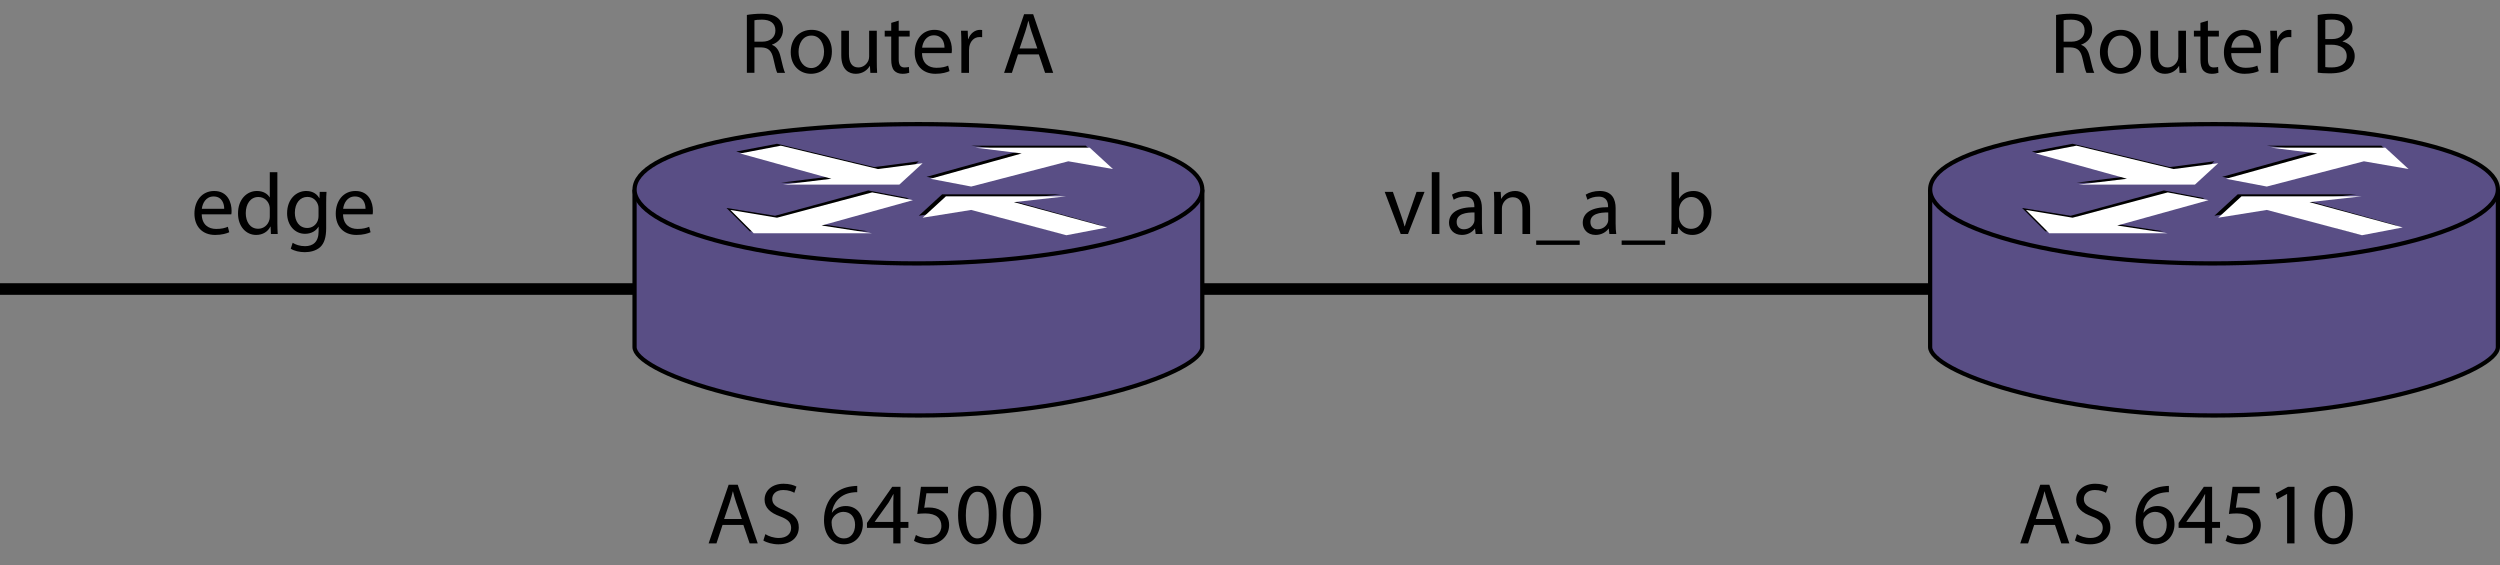 <?xml version="1.0" encoding="UTF-8"?>
<!DOCTYPE svg PUBLIC "-//W3C//DTD SVG 1.1//EN" "http://www.w3.org/Graphics/SVG/1.1/DTD/svg11.dtd">
<!-- Generator: Adobe Illustrator 15.1.0, SVG Export Plug-In . SVG Version: 6.00 Build 0)  --><svg xmlns="http://www.w3.org/2000/svg" version="1.1" x="0px" y="0px" width="258.57px" height="58.45px" viewBox="0 0 258.57 58.45" enable-background="new 0 0 258.57 58.45" xml:space="preserve">
    <rect x="0" y="0" width="258.57" height="58.45" fill="#808080" stroke="none"/>
    <g id="Layer_1">
</g>
    <g id="art">
        <line fill="none" stroke="#000000" stroke-width="1.2" x1="207.333" y1="29.893" x2="0" y2="29.893"/>
        <path fill="#594E85" d="M124.351,19.617v16.278c0,2.474-12.805,7.077-29.348,7.077c-16.748,0-29.373-4.604-29.373-7.077V19.617"/>
        <g>
            <path fill="none" stroke="#000000" stroke-width="0.438" d="M124.351,19.617v16.278c0,2.474-12.805,7.077-29.348,7.077    c-16.748,0-29.373-4.604-29.373-7.077V19.617"/>
	</g>
        <path fill="#594E85" d="M94.993,12.839c16.541,0,29.358,2.76,29.358,6.778c0,3.764-12.98,7.628-29.521,7.628   c-16.75,0-29.199-3.864-29.199-7.628C65.63,15.599,78.245,12.839,94.993,12.839"/>
        <g>
            <path fill="none" stroke="#000000" stroke-width="0.438" d="M94.993,12.839c16.541,0,29.358,2.76,29.358,6.778    c0,3.764-12.98,7.628-29.521,7.628c-16.75,0-29.199-3.864-29.199-7.628C65.63,15.599,78.245,12.839,94.993,12.839"/>
	</g>
        <polyline fill-rule="evenodd" clip-rule="evenodd" points="95.83,18.29 100.049,19.095 110.093,16.477 114.712,17.282    112.299,15.067 100.449,15.067 105.268,15.673 95.83,18.29  "/>
        <polyline fill-rule="evenodd" clip-rule="evenodd" points="94.02,20.506 89.805,19.699 80.161,22.316 75.139,21.511 77.551,23.929    89.805,23.929 84.58,23.124 94.02,20.506  "/>
        <polyline fill-rule="evenodd" clip-rule="evenodd" points="76.144,15.673 80.364,14.869 90.408,17.282 95.027,16.682    92.617,18.894 80.764,18.894 85.586,18.29 76.144,15.673  "/>
        <polyline fill-rule="evenodd" clip-rule="evenodd" points="113.909,23.323 109.688,24.128 100.049,21.511 95.027,22.316    97.437,20.102 109.688,20.102 104.467,20.702 113.909,23.323  "/>
        <polyline fill-rule="evenodd" clip-rule="evenodd" fill="#FFFFFF" points="96.23,18.49 100.449,19.294 110.493,16.682    115.112,17.484 112.704,15.271 100.853,15.271 105.672,15.872 96.23,18.49  "/>
        <polyline fill-rule="evenodd" clip-rule="evenodd" fill="#FFFFFF" points="94.425,20.702 90.205,19.899 80.364,22.517    75.542,21.713 77.952,24.128 90.205,24.128 84.98,23.323 94.425,20.702  "/>
        <polyline fill-rule="evenodd" clip-rule="evenodd" fill="#FFFFFF" points="76.548,15.872 80.764,15.067 90.808,17.484    95.426,16.882 93.015,19.095 80.967,19.095 85.988,18.49 76.548,15.872  "/>
        <polyline fill-rule="evenodd" clip-rule="evenodd" fill="#FFFFFF" points="114.51,23.523 110.293,24.33 100.449,21.713    95.426,22.517 97.837,20.303 110.293,20.303 104.868,20.907 114.51,23.523  "/>
        <path fill="#594E85" d="M258.351,19.617v16.278c0,2.474-12.805,7.077-29.349,7.077c-16.748,0-29.372-4.604-29.372-7.077V19.617"/>
        <g>
            <path fill="none" stroke="#000000" stroke-width="0.438" d="M258.351,19.617v16.278c0,2.474-12.805,7.077-29.349,7.077    c-16.748,0-29.372-4.604-29.372-7.077V19.617"/>
	</g>
        <path fill="#594E85" d="M228.993,12.839c16.541,0,29.358,2.76,29.358,6.778c0,3.764-12.98,7.628-29.521,7.628   c-16.751,0-29.199-3.864-29.199-7.628C199.63,15.599,212.245,12.839,228.993,12.839"/>
        <g>
            <path fill="none" stroke="#000000" stroke-width="0.438" d="M228.993,12.839c16.541,0,29.358,2.76,29.358,6.778    c0,3.764-12.98,7.628-29.521,7.628c-16.751,0-29.199-3.864-29.199-7.628C199.63,15.599,212.245,12.839,228.993,12.839"/>
	</g>
        <polyline fill-rule="evenodd" clip-rule="evenodd" points="229.831,18.29 234.049,19.095 244.093,16.477 248.712,17.282    246.299,15.067 234.45,15.067 239.268,15.673 229.831,18.29  "/>
        <polyline fill-rule="evenodd" clip-rule="evenodd" points="228.02,20.506 223.805,19.699 214.162,22.316 209.139,21.511    211.551,23.929 223.805,23.929 218.581,23.124 228.02,20.506  "/>
        <polyline fill-rule="evenodd" clip-rule="evenodd" points="210.145,15.673 214.364,14.869 224.409,17.282 229.028,16.682    226.618,18.894 214.764,18.894 219.586,18.29 210.145,15.673  "/>
        <polyline fill-rule="evenodd" clip-rule="evenodd" points="247.91,23.323 243.689,24.128 234.049,21.511 229.028,22.316    231.437,20.102 243.689,20.102 238.467,20.702 247.91,23.323  "/>
        <polyline fill-rule="evenodd" clip-rule="evenodd" fill="#FFFFFF" points="230.231,18.49 234.45,19.294 244.494,16.682    249.113,17.484 246.705,15.271 234.853,15.271 239.672,15.872 230.231,18.49  "/>
        <polyline fill-rule="evenodd" clip-rule="evenodd" fill="#FFFFFF" points="228.426,20.702 224.206,19.899 214.364,22.517    209.542,21.713 211.952,24.128 224.206,24.128 218.981,23.323 228.426,20.702  "/>
        <polyline fill-rule="evenodd" clip-rule="evenodd" fill="#FFFFFF" points="210.548,15.872 214.764,15.067 224.809,17.484    229.426,16.882 227.016,19.095 214.967,19.095 219.989,18.49 210.548,15.872  "/>
        <polyline fill-rule="evenodd" clip-rule="evenodd" fill="#FFFFFF" points="248.51,23.523 244.293,24.33 234.45,21.713    229.426,22.517 231.837,20.303 244.293,20.303 238.869,20.907 248.51,23.523  "/>
</g>
    <g id="text">
        <g>
            <g>
                <path d="M20.865,22.166c0.018,1.071,0.693,1.513,1.495,1.513c0.567,0,0.918-0.099,1.207-0.225l0.144,0.567     c-0.279,0.126-0.766,0.279-1.458,0.279c-1.341,0-2.143-0.891-2.143-2.206s0.774-2.341,2.043-2.341c1.432,0,1.8,1.242,1.8,2.043     c0,0.162-0.009,0.279-0.027,0.369H20.865z M23.188,21.599c0.009-0.495-0.207-1.279-1.098-1.279c-0.81,0-1.152,0.729-1.215,1.279     H23.188z"/>
                <path d="M28.687,17.808v5.267c0,0.387,0.018,0.829,0.036,1.125h-0.702l-0.036-0.756h-0.027c-0.234,0.486-0.756,0.855-1.467,0.855     c-1.054,0-1.873-0.891-1.873-2.215c-0.009-1.449,0.9-2.332,1.954-2.332c0.675,0,1.116,0.315,1.314,0.657h0.018v-2.602H28.687z      M27.904,21.616c0-0.099-0.009-0.234-0.036-0.333c-0.117-0.495-0.549-0.909-1.144-0.909c-0.819,0-1.305,0.72-1.305,1.674     c0,0.882,0.441,1.612,1.287,1.612c0.531,0,1.018-0.36,1.162-0.945c0.027-0.108,0.036-0.216,0.036-0.342V21.616z"/>
                <path d="M33.736,23.561c0,1.008-0.207,1.611-0.621,1.999c-0.432,0.387-1.044,0.522-1.594,0.522c-0.522,0-1.098-0.126-1.449-0.36     l0.198-0.612c0.288,0.189,0.738,0.351,1.278,0.351c0.81,0,1.404-0.423,1.404-1.53v-0.477h-0.018     c-0.234,0.405-0.711,0.729-1.386,0.729c-1.081,0-1.854-0.918-1.854-2.125c0-1.477,0.963-2.305,1.971-2.305     c0.756,0,1.162,0.387,1.359,0.747h0.018l0.027-0.657h0.702c-0.027,0.306-0.036,0.667-0.036,1.188V23.561z M32.944,21.563     c0-0.135-0.009-0.252-0.045-0.351c-0.144-0.468-0.522-0.846-1.107-0.846c-0.756,0-1.296,0.639-1.296,1.647     c0,0.855,0.441,1.566,1.287,1.566c0.495,0,0.937-0.306,1.099-0.811c0.045-0.135,0.063-0.288,0.063-0.423V21.563z"/>
                <path d="M35.481,22.166c0.018,1.071,0.693,1.513,1.495,1.513c0.567,0,0.918-0.099,1.207-0.225l0.144,0.567     c-0.279,0.126-0.766,0.279-1.458,0.279c-1.341,0-2.143-0.891-2.143-2.206s0.774-2.341,2.043-2.341c1.431,0,1.8,1.242,1.8,2.043     c0,0.162-0.009,0.279-0.027,0.369H35.481z M37.804,21.599c0.009-0.495-0.207-1.279-1.098-1.279c-0.811,0-1.152,0.729-1.215,1.279     H37.804z"/>
		</g>
	</g>
        <g>
            <g>
                <path d="M144.063,19.843l0.855,2.44c0.144,0.405,0.261,0.765,0.351,1.125h0.027c0.099-0.36,0.225-0.721,0.369-1.125l0.846-2.44     h0.828l-1.71,4.357h-0.756l-1.656-4.357H144.063z"/>
                <path d="M148.085,17.808h0.792V24.2h-0.792V17.808z"/>
                <path d="M153.271,23.156c0,0.378,0.018,0.748,0.063,1.044h-0.711l-0.063-0.549h-0.026c-0.244,0.342-0.712,0.648-1.333,0.648     c-0.882,0-1.333-0.621-1.333-1.251c0-1.053,0.937-1.629,2.621-1.621v-0.09c0-0.351-0.1-1.008-0.991-1     c-0.414,0-0.837,0.117-1.144,0.324l-0.18-0.531c0.36-0.225,0.892-0.378,1.44-0.378c1.333,0,1.657,0.909,1.657,1.773V23.156z      M152.505,21.977c-0.864-0.018-1.846,0.135-1.846,0.981c0,0.522,0.342,0.756,0.738,0.756c0.576,0,0.945-0.36,1.071-0.729     c0.026-0.09,0.036-0.18,0.036-0.252V21.977z"/>
                <path d="M154.547,21.022c0-0.459-0.009-0.819-0.036-1.18h0.702l0.045,0.72h0.019c0.216-0.405,0.72-0.81,1.439-0.81     c0.604,0,1.54,0.36,1.54,1.854V24.2h-0.792v-2.512c0-0.702-0.262-1.288-1.008-1.288c-0.514,0-0.919,0.369-1.063,0.811     c-0.037,0.099-0.055,0.234-0.055,0.369v2.62h-0.792V21.022z"/>
                <path d="M163.386,24.875v0.45h-4.501v-0.45H163.386z"/>
                <path d="M167.103,23.156c0,0.378,0.019,0.748,0.063,1.044h-0.712l-0.063-0.549h-0.027c-0.242,0.342-0.711,0.648-1.332,0.648     c-0.883,0-1.332-0.621-1.332-1.251c0-1.053,0.936-1.629,2.619-1.621v-0.09c0-0.351-0.099-1.008-0.99-1     c-0.414,0-0.837,0.117-1.143,0.324l-0.181-0.531c0.36-0.225,0.892-0.378,1.44-0.378c1.332,0,1.656,0.909,1.656,1.773V23.156z      M166.338,21.977c-0.864-0.018-1.846,0.135-1.846,0.981c0,0.522,0.342,0.756,0.738,0.756c0.576,0,0.945-0.36,1.071-0.729     c0.027-0.09,0.036-0.18,0.036-0.252V21.977z"/>
                <path d="M172.224,24.875v0.45h-4.501v-0.45H172.224z"/>
                <path d="M172.88,17.808h0.783v2.737h0.018c0.279-0.486,0.783-0.792,1.486-0.792c1.089,0,1.846,0.9,1.846,2.215     c0,1.557-0.99,2.332-1.963,2.332c-0.631,0-1.135-0.243-1.468-0.811h-0.019l-0.045,0.711h-0.675     c0.019-0.297,0.036-0.738,0.036-1.125V17.808z M173.664,22.454c0,0.099,0.009,0.198,0.036,0.288     c0.144,0.549,0.612,0.927,1.188,0.927c0.837,0,1.323-0.675,1.323-1.674c0-0.874-0.45-1.621-1.306-1.621     c-0.531,0-1.035,0.378-1.197,0.972c-0.027,0.099-0.045,0.207-0.045,0.333V22.454z"/>
		</g>
	</g>
        <g>
            <g>
                <path d="M77.247,1.546c0.396-0.072,0.973-0.126,1.503-0.126c0.837,0,1.387,0.162,1.756,0.495c0.297,0.27,0.477,0.684,0.477,1.161     c0,0.792-0.504,1.324-1.134,1.54v0.027c0.459,0.162,0.738,0.594,0.882,1.224c0.198,0.846,0.342,1.432,0.468,1.666h-0.81     c-0.099-0.18-0.234-0.693-0.396-1.449c-0.18-0.837-0.513-1.152-1.225-1.18H78.03v2.629h-0.783V1.546z M78.03,4.31h0.801     c0.837,0,1.369-0.459,1.369-1.152c0-0.783-0.567-1.125-1.396-1.125c-0.378,0-0.639,0.027-0.774,0.063V4.31z"/>
                <path d="M86.041,5.318c0,1.612-1.125,2.314-2.17,2.314c-1.17,0-2.088-0.864-2.088-2.242c0-1.45,0.963-2.305,2.161-2.305     C85.194,3.086,86.041,3.995,86.041,5.318z M82.593,5.364c0,0.954,0.54,1.674,1.314,1.674c0.756,0,1.323-0.711,1.323-1.692     c0-0.738-0.369-1.666-1.305-1.666C82.998,3.68,82.593,4.544,82.593,5.364z"/>
                <path d="M90.685,6.336c0,0.459,0.009,0.855,0.036,1.197h-0.702l-0.045-0.711h-0.018c-0.198,0.351-0.667,0.811-1.44,0.811     c-0.685,0-1.503-0.387-1.503-1.909V3.176h0.792V5.58c0,0.828,0.261,1.396,0.972,1.396c0.531,0,0.9-0.369,1.044-0.729     c0.045-0.108,0.072-0.252,0.072-0.405V3.176h0.792V6.336z"/>
                <path d="M92.952,2.132v1.044h1.134v0.604h-1.134v2.35c0,0.54,0.153,0.846,0.594,0.846c0.216,0,0.342-0.018,0.459-0.054     l0.036,0.604c-0.153,0.054-0.396,0.108-0.702,0.108c-0.369,0-0.666-0.126-0.855-0.333c-0.216-0.243-0.306-0.63-0.306-1.144V3.779     h-0.675V3.176h0.675v-0.81L92.952,2.132z"/>
                <path d="M95.363,5.499c0.018,1.071,0.693,1.513,1.495,1.513c0.567,0,0.918-0.099,1.207-0.225l0.144,0.567     c-0.279,0.126-0.766,0.279-1.458,0.279c-1.341,0-2.143-0.891-2.143-2.206s0.774-2.341,2.043-2.341c1.432,0,1.8,1.242,1.8,2.043     c0,0.162-0.009,0.279-0.027,0.369H95.363z M97.686,4.932c0.009-0.495-0.207-1.279-1.098-1.279c-0.81,0-1.152,0.729-1.215,1.279     H97.686z"/>
                <path d="M99.431,4.535c0-0.513-0.009-0.954-0.036-1.359h0.693l0.036,0.864h0.027c0.198-0.585,0.684-0.954,1.215-0.954     c0.081,0,0.144,0.009,0.216,0.018v0.747c-0.081-0.018-0.162-0.018-0.27-0.018c-0.558,0-0.954,0.414-1.062,1.008     c-0.018,0.108-0.027,0.243-0.027,0.369v2.323h-0.792V4.535z"/>
                <path d="M105.29,5.625l-0.63,1.909h-0.81l2.071-6.068h0.936l2.071,6.068h-0.837l-0.648-1.909H105.29z M107.289,5.013     l-0.603-1.747c-0.135-0.396-0.225-0.756-0.315-1.107h-0.018c-0.09,0.351-0.18,0.729-0.306,1.098l-0.594,1.756H107.289z"/>
		</g>
	</g>
        <g>
            <g>
                <path d="M74.732,54.291l-0.63,1.909h-0.81l2.071-6.067h0.936l2.071,6.067h-0.837l-0.648-1.909H74.732z M76.73,53.68l-0.603-1.746     c-0.135-0.396-0.225-0.757-0.315-1.107h-0.018c-0.09,0.351-0.18,0.729-0.306,1.098l-0.594,1.756H76.73z"/>
                <path d="M79.159,55.246c0.351,0.225,0.855,0.396,1.396,0.396c0.801,0,1.27-0.424,1.27-1.035c0-0.559-0.324-0.893-1.144-1.198     c-0.99-0.36-1.602-0.882-1.602-1.729c0-0.945,0.783-1.647,1.962-1.647c0.612,0,1.071,0.145,1.333,0.297l-0.216,0.64     c-0.189-0.117-0.594-0.288-1.143-0.288c-0.829,0-1.144,0.495-1.144,0.909c0,0.567,0.369,0.847,1.207,1.171     c1.026,0.396,1.539,0.891,1.539,1.782c0,0.937-0.684,1.755-2.115,1.755c-0.585,0-1.225-0.18-1.549-0.396L79.159,55.246z"/>
                <path d="M88.664,50.906c-0.162-0.009-0.369,0.01-0.594,0.045c-1.251,0.199-1.899,1.099-2.035,2.071h0.018     c0.279-0.378,0.774-0.685,1.422-0.685c1.036,0,1.765,0.756,1.765,1.891c0,1.08-0.729,2.07-1.954,2.07     c-1.242,0-2.062-0.972-2.062-2.493c0-1.152,0.405-2.062,0.99-2.638c0.486-0.478,1.134-0.774,1.873-0.865     c0.234-0.035,0.432-0.045,0.576-0.045V50.906z M88.439,54.283c0-0.838-0.477-1.342-1.207-1.342c-0.477,0-0.927,0.288-1.143,0.721     c-0.045,0.09-0.081,0.197-0.081,0.342c0.009,0.963,0.459,1.684,1.296,1.684C87.98,55.688,88.439,55.12,88.439,54.283z"/>
                <path d="M92.39,56.2v-1.603h-2.719v-0.514l2.61-3.735h0.855v3.637h0.819v0.612h-0.819V56.2H92.39z M92.39,53.985v-1.954     c0-0.305,0.009-0.611,0.027-0.918H92.39c-0.18,0.342-0.324,0.595-0.486,0.865l-1.431,1.989v0.018H92.39z"/>
                <path d="M98.05,51.015h-2.232l-0.225,1.503c0.135-0.018,0.261-0.026,0.477-0.026c0.459,0,0.9,0.09,1.26,0.315     c0.459,0.252,0.837,0.765,0.837,1.494c0,1.143-0.909,1.998-2.179,1.998c-0.639,0-1.17-0.18-1.458-0.359l0.198-0.604     c0.243,0.145,0.72,0.324,1.26,0.324c0.738,0,1.387-0.486,1.377-1.27c0-0.756-0.513-1.287-1.674-1.287     c-0.342,0-0.604,0.027-0.819,0.054l0.378-2.809h2.8V51.015z"/>
                <path d="M103.072,53.211c0,1.99-0.747,3.088-2.035,3.088c-1.143,0-1.926-1.07-1.944-3.006c0-1.973,0.855-3.043,2.043-3.043     C102.361,50.25,103.072,51.348,103.072,53.211z M99.895,53.301c0,1.521,0.468,2.387,1.188,2.387c0.801,0,1.188-0.945,1.188-2.44     c0-1.44-0.36-2.386-1.188-2.386C100.398,50.861,99.895,51.708,99.895,53.301z"/>
                <path d="M107.689,53.211c0,1.99-0.747,3.088-2.035,3.088c-1.143,0-1.926-1.07-1.944-3.006c0-1.973,0.855-3.043,2.043-3.043     C106.978,50.25,107.689,51.348,107.689,53.211z M104.511,53.301c0,1.521,0.468,2.387,1.188,2.387c0.801,0,1.188-0.945,1.188-2.44     c0-1.44-0.36-2.386-1.188-2.386C105.015,50.861,104.511,51.708,104.511,53.301z"/>
		</g>
	</g>
        <g>
            <g>
                <path d="M212.654,1.546c0.396-0.072,0.973-0.126,1.504-0.126c0.837,0,1.387,0.162,1.756,0.495     c0.297,0.27,0.477,0.684,0.477,1.161c0,0.792-0.504,1.324-1.135,1.54v0.027c0.459,0.162,0.738,0.594,0.883,1.224     c0.197,0.846,0.342,1.432,0.468,1.666h-0.81c-0.1-0.18-0.234-0.693-0.396-1.449c-0.18-0.837-0.514-1.152-1.225-1.18h-0.738v2.629     h-0.783V1.546z M213.437,4.31h0.801c0.838,0,1.369-0.459,1.369-1.152c0-0.783-0.567-1.125-1.396-1.125     c-0.378,0-0.64,0.027-0.774,0.063V4.31z"/>
                <path d="M221.449,5.318c0,1.612-1.126,2.314-2.17,2.314c-1.171,0-2.089-0.864-2.089-2.242c0-1.45,0.963-2.305,2.161-2.305     C220.601,3.086,221.449,3.995,221.449,5.318z M218,5.364c0,0.954,0.541,1.674,1.314,1.674c0.757,0,1.324-0.711,1.324-1.692     c0-0.738-0.369-1.666-1.306-1.666C218.406,3.68,218,4.544,218,5.364z"/>
                <path d="M226.091,6.336c0,0.459,0.01,0.855,0.037,1.197h-0.703l-0.045-0.711h-0.018c-0.198,0.351-0.666,0.811-1.44,0.811     c-0.685,0-1.503-0.387-1.503-1.909V3.176h0.791V5.58c0,0.828,0.262,1.396,0.973,1.396c0.531,0,0.9-0.369,1.045-0.729     c0.045-0.108,0.072-0.252,0.072-0.405V3.176h0.791V6.336z"/>
                <path d="M228.359,2.132v1.044h1.135v0.604h-1.135v2.35c0,0.54,0.153,0.846,0.594,0.846c0.217,0,0.343-0.018,0.46-0.054     l0.036,0.604c-0.153,0.054-0.396,0.108-0.703,0.108c-0.369,0-0.666-0.126-0.854-0.333c-0.216-0.243-0.306-0.63-0.306-1.144V3.779     h-0.676V3.176h0.676v-0.81L228.359,2.132z"/>
                <path d="M230.771,5.499c0.018,1.071,0.693,1.513,1.494,1.513c0.567,0,0.918-0.099,1.207-0.225l0.144,0.567     c-0.279,0.126-0.766,0.279-1.458,0.279c-1.342,0-2.143-0.891-2.143-2.206s0.773-2.341,2.043-2.341     c1.432,0,1.801,1.242,1.801,2.043c0,0.162-0.01,0.279-0.027,0.369H230.771z M233.093,4.932c0.01-0.495-0.207-1.279-1.098-1.279     c-0.811,0-1.152,0.729-1.216,1.279H233.093z"/>
                <path d="M234.838,4.535c0-0.513-0.009-0.954-0.036-1.359h0.693l0.036,0.864h0.026c0.199-0.585,0.685-0.954,1.216-0.954     c0.081,0,0.144,0.009,0.216,0.018v0.747c-0.08-0.018-0.162-0.018-0.27-0.018c-0.559,0-0.955,0.414-1.063,1.008     c-0.018,0.108-0.027,0.243-0.027,0.369v2.323h-0.792V4.535z"/>
                <path d="M239.716,1.556c0.342-0.081,0.891-0.135,1.432-0.135c0.783,0,1.287,0.135,1.656,0.441     c0.314,0.234,0.513,0.594,0.513,1.071c0,0.594-0.396,1.107-1.026,1.333v0.027c0.576,0.135,1.252,0.612,1.252,1.513     c0,0.522-0.207,0.927-0.522,1.215c-0.414,0.387-1.099,0.567-2.089,0.567c-0.54,0-0.954-0.036-1.215-0.072V1.556z M240.5,4.04     h0.711c0.819,0,1.305-0.441,1.305-1.026c0-0.702-0.53-0.99-1.322-0.99c-0.36,0-0.568,0.027-0.693,0.054V4.04z M240.5,6.939     c0.162,0.027,0.378,0.036,0.656,0.036c0.811,0,1.559-0.297,1.559-1.179c0-0.819-0.712-1.17-1.566-1.17H240.5V6.939z"/>
		</g>
	</g>
        <g>
            <g>
                <path d="M210.391,54.291l-0.63,1.909h-0.811l2.07-6.067h0.937l2.071,6.067h-0.838l-0.648-1.909H210.391z M212.39,53.68     l-0.604-1.746c-0.135-0.396-0.225-0.757-0.315-1.107h-0.018c-0.091,0.351-0.181,0.729-0.306,1.098l-0.595,1.756H212.39z"/>
                <path d="M214.818,55.246c0.352,0.225,0.855,0.396,1.396,0.396c0.801,0,1.27-0.424,1.27-1.035c0-0.559-0.324-0.893-1.145-1.198     c-0.99-0.36-1.602-0.882-1.602-1.729c0-0.945,0.783-1.647,1.963-1.647c0.611,0,1.07,0.145,1.332,0.297l-0.217,0.64     c-0.188-0.117-0.594-0.288-1.143-0.288c-0.828,0-1.144,0.495-1.144,0.909c0,0.567,0.369,0.847,1.206,1.171     c1.026,0.396,1.539,0.891,1.539,1.782c0,0.937-0.684,1.755-2.115,1.755c-0.585,0-1.225-0.18-1.549-0.396L214.818,55.246z"/>
                <path d="M224.324,50.906c-0.162-0.009-0.369,0.01-0.595,0.045c-1.251,0.199-1.899,1.099-2.034,2.071h0.018     c0.279-0.378,0.774-0.685,1.422-0.685c1.036,0,1.766,0.756,1.766,1.891c0,1.08-0.729,2.07-1.954,2.07     c-1.242,0-2.062-0.972-2.062-2.493c0-1.152,0.405-2.062,0.99-2.638c0.486-0.478,1.135-0.774,1.873-0.865     c0.233-0.035,0.432-0.045,0.576-0.045V50.906z M224.098,54.283c0-0.838-0.478-1.342-1.206-1.342     c-0.478,0-0.928,0.288-1.144,0.721c-0.045,0.09-0.081,0.197-0.081,0.342c0.009,0.963,0.459,1.684,1.297,1.684     C223.639,55.688,224.098,55.12,224.098,54.283z"/>
                <path d="M228.048,56.2v-1.603h-2.719v-0.514l2.611-3.735h0.855v3.637h0.818v0.612h-0.818V56.2H228.048z M228.048,53.985v-1.954     c0-0.305,0.01-0.611,0.027-0.918h-0.027c-0.18,0.342-0.324,0.595-0.486,0.865l-1.431,1.989v0.018H228.048z"/>
                <path d="M233.709,51.015h-2.232l-0.226,1.503c0.136-0.018,0.262-0.026,0.478-0.026c0.459,0,0.9,0.09,1.261,0.315     c0.459,0.252,0.837,0.765,0.837,1.494c0,1.143-0.909,1.998-2.179,1.998c-0.639,0-1.17-0.18-1.459-0.359l0.199-0.604     c0.242,0.145,0.72,0.324,1.26,0.324c0.738,0,1.387-0.486,1.377-1.27c0-0.756-0.513-1.287-1.674-1.287     c-0.342,0-0.604,0.027-0.819,0.054l0.378-2.809h2.8V51.015z"/>
                <path d="M236.552,51.087h-0.018l-1.018,0.549l-0.152-0.603l1.278-0.685h0.675V56.2h-0.766V51.087z"/>
                <path d="M243.348,53.211c0,1.99-0.747,3.088-2.034,3.088c-1.144,0-1.927-1.07-1.945-3.006c0-1.973,0.855-3.043,2.044-3.043     C242.637,50.25,243.348,51.348,243.348,53.211z M240.17,53.301c0,1.521,0.468,2.387,1.188,2.387c0.801,0,1.188-0.945,1.188-2.44     c0-1.44-0.359-2.386-1.188-2.386C240.674,50.861,240.17,51.708,240.17,53.301z"/>
		</g>
	</g>
</g>
</svg>